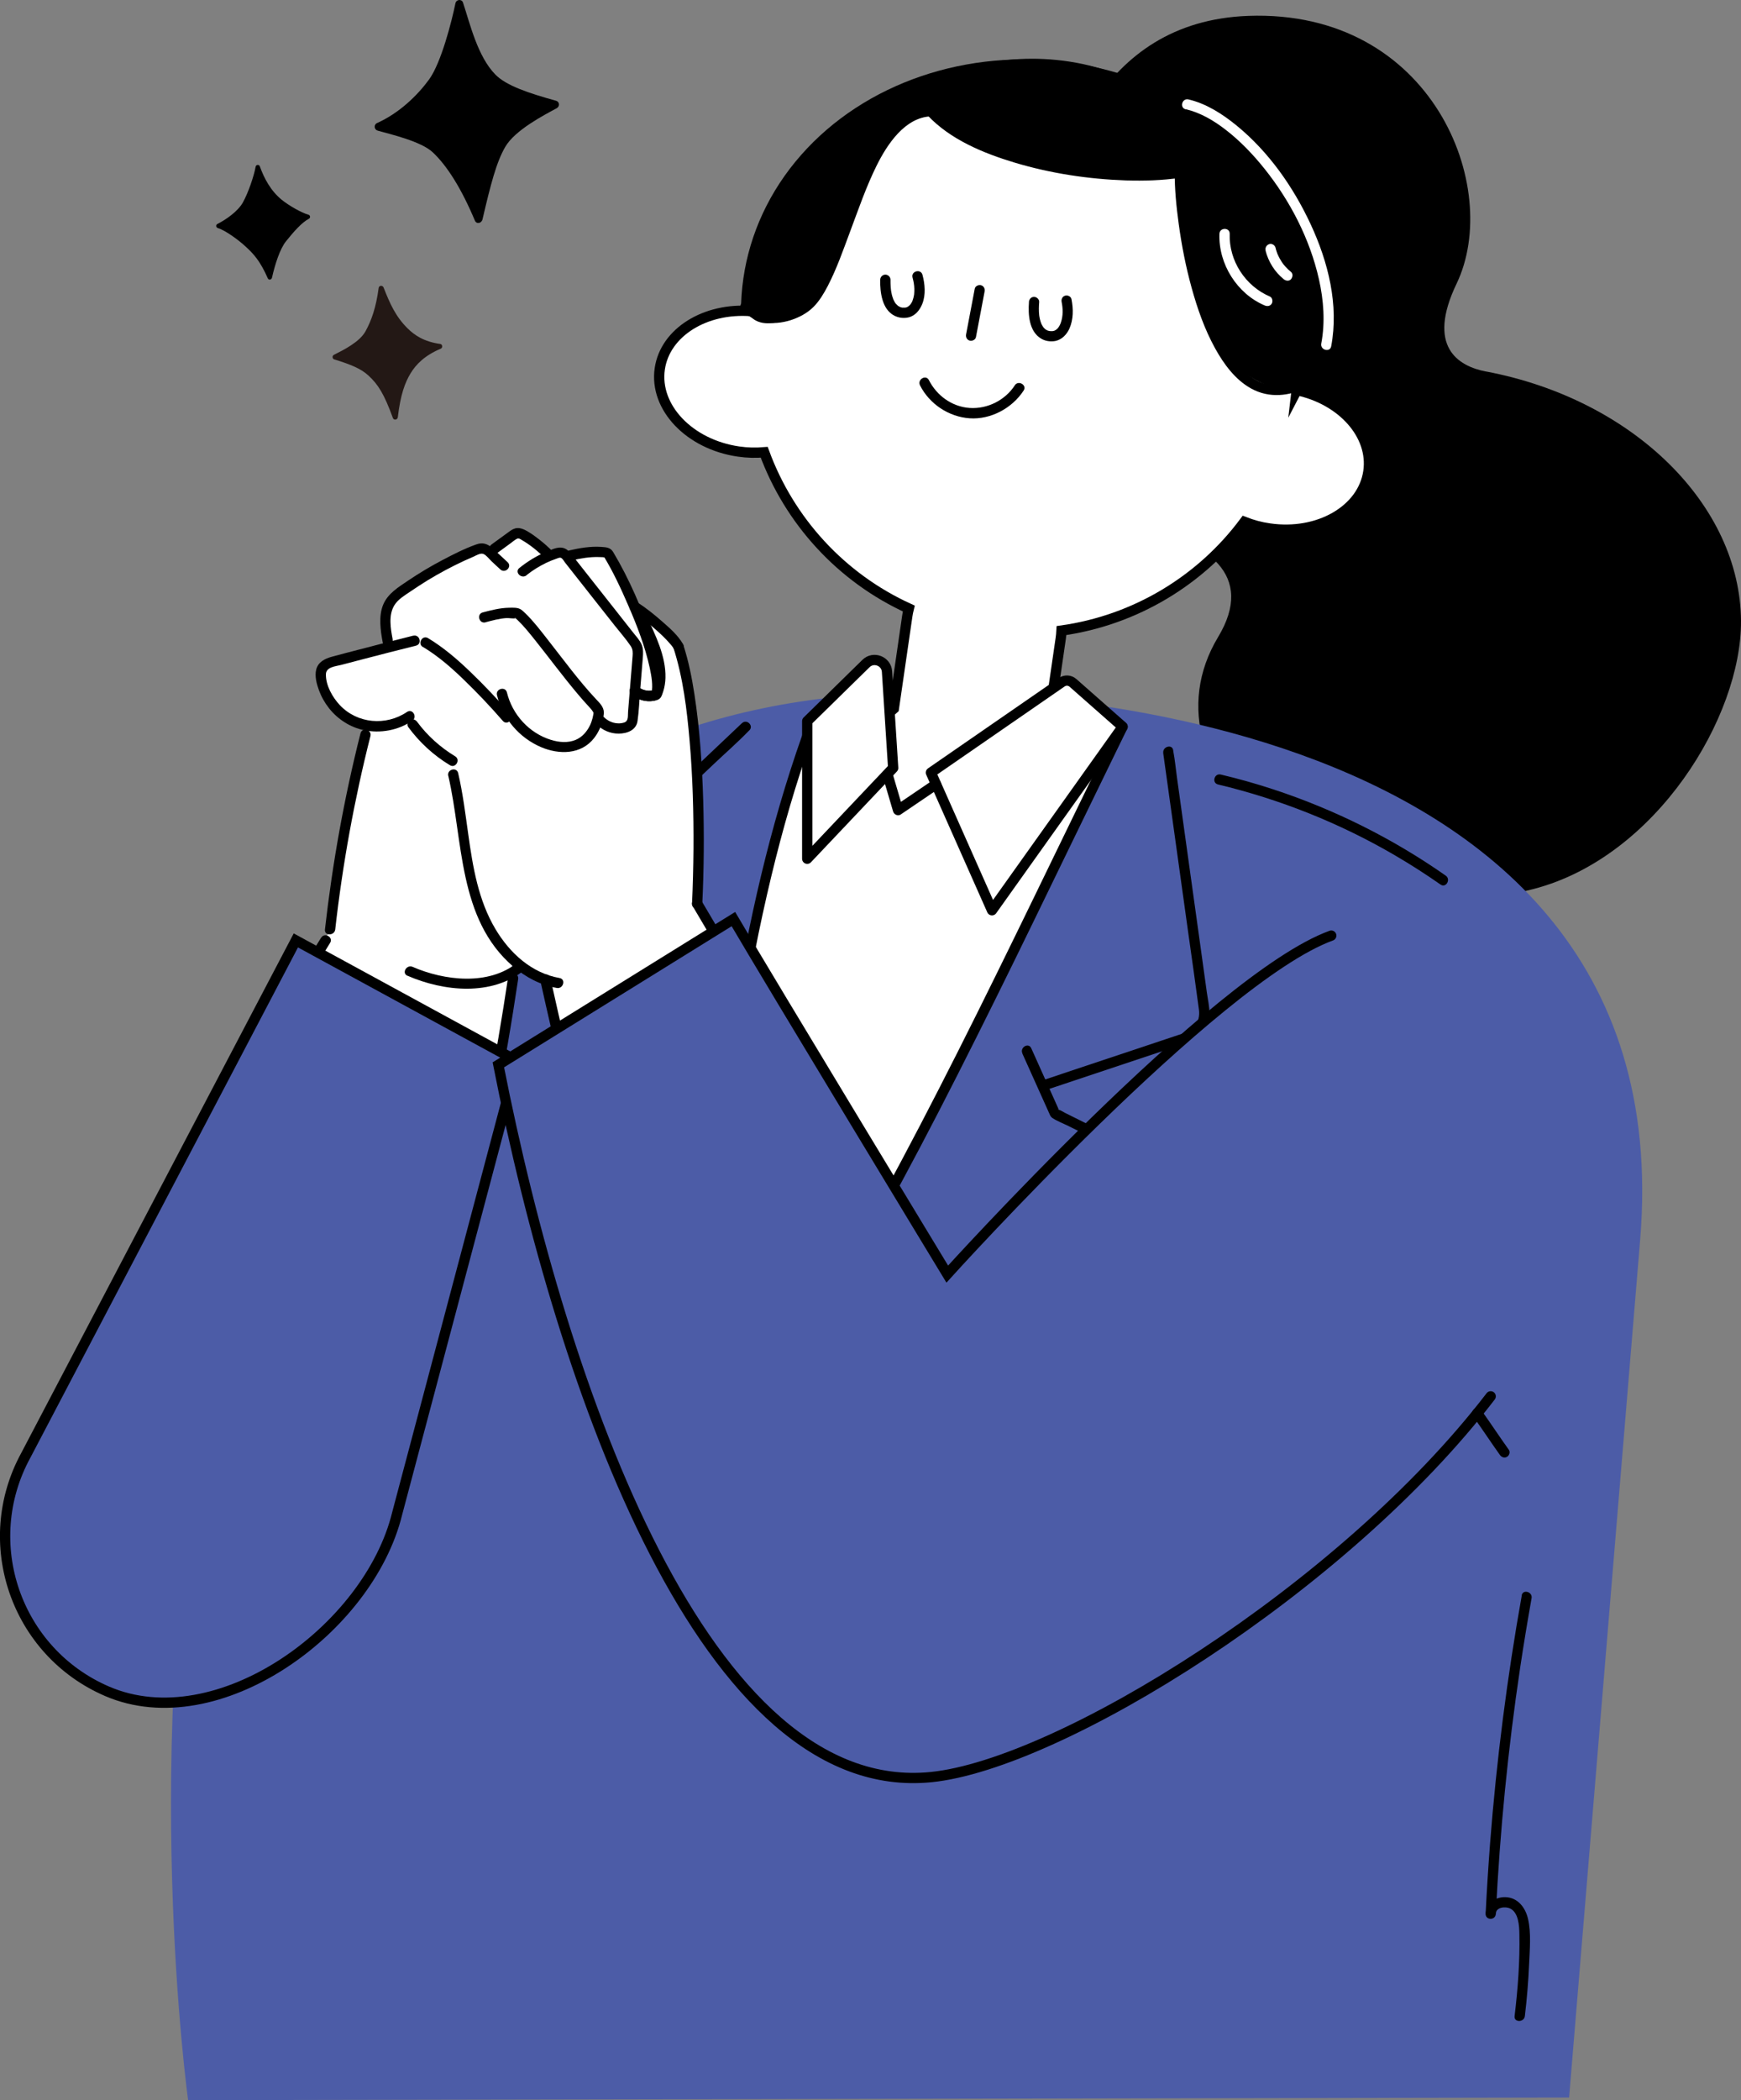 <?xml version="1.0" encoding="UTF-8"?>
<svg id="_レイヤー_2" data-name="レイヤー 2" xmlns="http://www.w3.org/2000/svg" viewBox="0 0 254.22 306.52">
  <rect x="0" y="0" width="254.22" height="306.52" fill="#808080" stroke="none"/>
  <defs>
    <style>
      .cls-1 {
        stroke-linejoin: round;
      }

      .cls-1, .cls-2, .cls-3, .cls-4 {
        stroke: #000;
        stroke-width: 1.5px;
      }

      .cls-1, .cls-5, .cls-4 {
        fill: #fff;
      }

      .cls-2, .cls-3, .cls-4 {
        stroke-miterlimit: 10;
      }

      .cls-2, .cls-6 {
        fill: #4c5ca7;
      }

      .cls-3 {
        fill: none;
        stroke-linecap: round;
      }

      .cls-7 {
        fill: #231815;
      }
    </style>
  </defs>
  <g id="_レイヤー_17" data-name="レイヤー 17">
    <g>
      <path d="M217.01,54.23c-4.12-.78-8.73-3.65-4.32-12.83,6.71-13.97-3.51-40.06-30.43-39.08-21.91.8-28.17,21.48-29.89,34.26-1.58,11.74-5.36,35.7,13.45,40.01,10.58,2.42,17.51,7.31,12.05,16.38-12.15,20.17,16.04,44.59,46.08,36.77,17.93-4.67,30.36-25.18,30.27-39.12-.11-16.8-15.59-32.29-37.21-36.4Z"/>
      <path class="cls-6" d="M27.47,306.52S-1.1,101.13,135,101.06c0,0,111.39-2.55,104.49,79.95l-10.37,125.12-201.66.38Z"/>
      <path d="M222.21,232.84c-2.14,11.98-3.69,24.06-4.63,36.19-.26,3.42-.48,6.85-.65,10.28h1.5c-.02-.97,1.39-1.1,2.06-.78,1.26.59,1.35,2.55,1.37,3.73.08,3.99-.22,8.02-.7,11.98-.12.96,1.39.95,1.5,0,.3-2.52.51-5.06.62-7.6.09-2.14.32-4.48-.16-6.59-.38-1.65-1.49-3.1-3.28-3.17-1.43-.05-2.96.87-2.92,2.44.02.97,1.45.96,1.5,0,.59-12.02,1.77-24.01,3.55-35.91.51-3.4,1.07-6.78,1.67-10.16.17-.94-1.28-1.35-1.45-.4h0Z"/>
      <ellipse cx="150.97" cy="46.77" rx="38" ry="42.87" transform="translate(83 189.46) rotate(-81.74)"/>
      <path class="cls-4" d="M189.35,56.96c2.59-21.61-12.51-41.46-34.17-44.6-21.66-3.14-41.78,11.59-45.44,33.05-6.73-.55-12.62,3.07-13.4,8.42-.82,5.63,4.33,11.03,11.49,12.07,1.29.19,2.55.21,3.76.11,3.67,10,11.23,18.3,21.11,22.8-.09.36-.16.73-.22,1.11l-1.96,13.49c-2.94,2.54-4.58,5.91-4.24,9.37.44,4.61,6.57,11.12,16.89,9.11,8.37-1.63,14.55-7.24,13.66-13.48-.32-2.26-1.53-4.22-3.32-5.77l1.38-9.48c.05-.38.09-.75.11-1.13,10.75-1.51,20.36-7.31,26.72-15.86,1.13.44,2.35.78,3.64.96,7.16,1.04,13.63-2.68,14.45-8.31.78-5.35-3.84-10.49-10.45-11.88Z"/>
      <g>
        <path d="M188.31,56.77c7.57-1.28,2.92-15.44.23-20.96-2.97-6.09-10.62-13.97-13.1-14.31-5.66-.76-2.36,11.62-.49,21.77,1.9,10.35,10.48,13.99,13.37,13.5Z"/>
        <path d="M135.26,13.31s-10.18,3.09-15.47,9.56c-4.29,5.24-11.93,17.06-10.92,21.79.91,4.24,7.13,2.77,10.44-1.68,2.95-3.96,8.42-25.4,15.68-26.72,4.97-.9.26-2.95.26-2.95Z"/>
        <path d="M178.05,22.98c2.93-2.57-9.62-11.43-19.87-13.62-10.61-2.26-19.29.9-22.25,2.58-4.54,2.58,6.01,10.25,16.3,12.08,9.62,1.71,20.65,3.48,25.82-1.04Z"/>
      </g>
      <path d="M190.24,55.25c-2.06,1.06-4.42,1.43-6.52.38s-3.66-3.08-4.83-5.11c-3-5.22-4.4-11.42-5.27-17.32-.4-2.67-.68-5.38-.67-8.08,0-.91-1.41-.91-1.42,0-.01,2.51.24,5.03.58,7.52.43,3.16,1.04,6.29,1.89,9.36s1.9,6.07,3.43,8.84c1.26,2.28,2.92,4.56,5.24,5.85,2.66,1.48,5.64,1.15,8.27-.21.81-.42.1-1.64-.72-1.22h0Z"/>
      <path d="M171.96,24.51c-4.78.68-9.76.4-14.52-.29-5.13-.74-10.33-1.98-15-4.28-2.2-1.08-4.3-2.41-5.98-4.21-.66-.71-1.72.36-1.06,1.06,3.33,3.57,8.19,5.57,12.78,6.95,5.24,1.57,10.74,2.4,16.19,2.59,2.67.09,5.34,0,7.99-.38.95-.14.55-1.58-.4-1.45h0Z"/>
      <path d="M135.93,15.56c-3.17.13-5.68,2.49-7.42,4.95-2.07,2.91-3.24,6.37-4.5,9.68-1,2.63-1.95,5.28-3.02,7.88-.51,1.26-1.07,2.5-1.74,3.68-.53.92-1.13,1.86-2,2.5-2.03,1.5-5.99,2.46-7.77.06-.54-.72-1.77-.02-1.22.72,1.67,2.25,4.68,2.5,7.19,1.7,1.22-.39,2.44-1.03,3.35-1.95.86-.87,1.5-1.95,2.06-3.02,1.32-2.54,2.26-5.26,3.26-7.93,1.22-3.25,2.36-6.6,3.91-9.71s4.13-6.98,7.9-7.14c.91-.04.91-1.46,0-1.42h0Z"/>
      <path d="M142.33,42.15c-.42,2.21-.84,4.43-1.26,6.64-.08.4.11.81.52.92.37.1.85-.12.92-.52.42-2.21.84-4.43,1.26-6.64.08-.4-.11-.81-.52-.92-.37-.1-.85.12-.92.52h0Z"/>
      <path d="M148.19,56.23c-1.42,2.18-3.99,3.48-6.59,3.31s-4.83-1.82-5.96-4.06c-.43-.86-1.73-.1-1.3.76,1.38,2.73,4.2,4.6,7.25,4.81s6.19-1.45,7.88-4.05c.53-.81-.77-1.56-1.3-.76h0Z"/>
      <path d="M150.25,44.06c-.14,1.83,0,4.32,1.79,5.37.61.36,1.34.46,2.04.34.95-.18,1.69-.95,2.07-1.8.6-1.35.59-2.87.31-4.3-.08-.4-.55-.63-.92-.52-.41.11-.6.52-.52.92.2,1,.22,2.02-.1,2.97-.02.05-.13.33-.06.18-.04.09-.09.18-.13.27s-.1.17-.15.25c-.02.03-.04.06-.06.09.11-.16-.03.03-.05.06-.05.06-.11.11-.17.17-.03.03-.07.05-.1.08.13-.12.07-.05.03-.03-.07.04-.14.09-.21.13-.05.03-.19.06,0,0-.05.01-.09.03-.14.05-.06.02-.32.05-.09.03-.06,0-.11.01-.17.01-.12,0-.24-.01-.35-.01-.09,0,.21.04.08.01-.02,0-.05,0-.07-.01-.06-.01-.11-.02-.17-.04s-.11-.04-.17-.05c-.17-.06.17.09-.05-.03-.05-.03-.11-.06-.16-.09-.02-.01-.04-.03-.06-.04-.14-.09.04.02.03.03-.02.02-.27-.25-.29-.27-.02-.02-.07-.07-.08-.1,0,0,.11.16.04.05-.04-.06-.09-.12-.13-.19-.04-.07-.08-.14-.12-.21-.02-.04-.04-.07-.05-.11-.09-.17.04.11-.02-.03-.07-.2-.14-.39-.19-.6-.03-.12-.06-.25-.08-.37,0-.04-.01-.09-.02-.13-.01-.09-.01-.09,0,0,0-.05-.01-.09-.02-.14-.07-.64-.05-1.28,0-1.92.03-.4-.37-.75-.75-.75-.43,0-.72.34-.75.75h0Z"/>
      <path d="M128.52,40.81c-.02,1.81.25,4.32,2.07,5.26.63.32,1.34.41,2.03.26,1.02-.22,1.7-1.08,2.06-2,.52-1.33.38-2.87.02-4.22-.25-.93-1.7-.54-1.45.4.16.59.24,1.05.26,1.64,0,.26,0,.52-.03.78-.01.15,0,.05,0,.02,0,.06-.02.12-.03.18-.02.12-.05.25-.08.37-.03.11-.06.21-.1.31-.01.04-.03.08-.04.12.06-.16-.01.02-.02.05-.04.08-.08.16-.13.24-.03.05-.21.3-.09.15-.06.07-.12.14-.18.2-.04.04-.26.2-.09.09-.06.04-.13.09-.19.12-.04.02-.08.03-.11.06.14-.09.06-.02,0,0-.08.02-.16.04-.24.06-.18.04.19,0,0,0-.11,0-.23.01-.34,0-.03,0-.06,0-.09,0-.14,0,.07.02.08.01-.02.02-.13-.02-.16-.03-.05-.01-.1-.03-.15-.04-.03-.01-.07-.02-.1-.03-.13-.04.02-.05.04.02-.02-.04-.26-.14-.31-.17-.01,0-.08-.05-.08-.06,0-.01.14.12.06.04-.06-.06-.12-.11-.18-.17-.05-.05-.1-.11-.15-.16-.03-.03-.07-.11.03.05-.02-.03-.05-.06-.07-.09-.1-.14-.19-.3-.26-.46-.02-.03-.03-.07-.05-.1-.06-.13.04.13-.02-.06-.04-.1-.08-.21-.11-.31-.07-.23-.13-.47-.17-.71-.01-.06-.02-.12-.03-.18,0-.04-.01-.07-.02-.11,0,.07,0,.06,0-.03-.01-.13-.03-.27-.04-.4-.03-.36-.03-.72-.03-1.08,0-.41-.35-.75-.75-.75s-.75.34-.75.75h0Z"/>
      <g>
        <path class="cls-5" d="M118.02,109.44c-9.27,20.22-15.67,71.92-15.67,109.54,22.28-31.04,40.29-68.73,56.85-103.22,1.18-2.46,3.21-6.09,1.56-8.26-2.02-2.67-8.46,0-11.51,1.4-6.59,3-11.91,5.62-18.13,9.32-1.91-5.95-3.98-11.33-7.62-12.16-2.53-.58-5.57.98-5.99,3.55"/>
        <path d="M117.14,107.3c-2.37,6.69-4.33,13.51-5.99,20.41s-3.13,14.48-4.29,21.79-2.11,14.95-2.85,22.47c-.73,7.49-1.27,14.99-1.66,22.5s-.61,14.56-.72,21.84c-.01.89-.03,1.78-.04,2.67,0,.79.99.96,1.4.38,4.75-6.79,9.3-13.72,13.66-20.77,4.17-6.75,8.16-13.61,11.99-20.55s7.53-13.98,11.12-21.06c3.8-7.48,7.51-15,11.18-22.54,4.02-8.25,8.01-16.51,12.04-24.76.53-1.08,1.06-2.17,1.59-3.25.42-.86-.87-1.62-1.29-.76-4.08,8.35-8.13,16.73-12.2,25.09-3.7,7.61-7.43,15.22-11.24,22.77-3.59,7.11-7.26,14.19-11.08,21.19-3.79,6.95-7.73,13.82-11.85,20.58-4.28,7.02-8.75,13.92-13.41,20.7-.6.87-1.2,1.74-1.81,2.6l1.4.38c.09-7.2.28-14.4.61-21.6s.84-14.98,1.52-22.46c.68-7.5,1.55-14.99,2.67-22.43s2.43-14.59,4.08-21.8,3.46-13.78,5.74-20.51c.28-.83.57-1.65.86-2.48.32-.91-1.13-1.3-1.45-.4h0Z"/>
        <path class="cls-1" d="M144.85,132.85l-8.92-20.09,19.1-13.19c.51-.35,1.19-.31,1.65.1l7.25,6.39-19.08,26.79Z"/>
        <path class="cls-1" d="M117.87,125.33l12.55-13.25-.9-14.06c-.1-1.54-1.97-2.26-3.07-1.18l-8.58,8.41v20.08Z"/>
        <path d="M128.96,113.51c.48,1.64.97,3.28,1.45,4.92.13.44.69.73,1.1.45,1.62-1.1,3.23-2.19,4.85-3.29.23-.16.47-.32.7-.48.33-.23.48-.66.27-1.03-.19-.33-.69-.5-1.03-.27-1.62,1.1-3.23,2.19-4.85,3.29-.23.16-.47.32-.7.48l1.1.45c-.48-1.64-.97-3.28-1.45-4.92-.27-.92-1.72-.53-1.45.4h0Z"/>
      </g>
      <path d="M108.35,105.53c-1.5,1.42-2.99,2.84-4.49,4.25l-9.51,9.02c-2.87,2.72-5.74,5.44-8.6,8.16l-2.11,2c-.32.31-.62.63-.8,1.05-.62,1.4.17,2.51.92,3.63,3.34,4.97,6.68,9.95,10.31,14.71.38.5.77,1,1.16,1.49.6.75,1.66-.31,1.06-1.06-3.65-4.56-6.9-9.48-10.17-14.32-.61-.9-1.32-1.8-1.85-2.76-.33-.61-.12-1.16.34-1.6.61-.59,1.23-1.17,1.85-1.75,2.72-2.57,5.43-5.15,8.15-7.72,3.17-3,6.34-6.01,9.5-9.01,1.73-1.64,3.56-3.23,5.22-4.95.03-.03.05-.05.08-.07.7-.67-.36-1.72-1.06-1.06h0Z"/>
      <path d="M98.27,146.11c-1.52,1.72-3.04,3.43-4.55,5.15l.53-.22c-2.34.12-4.68.28-7.02.48-.89.08-1.79.16-2.68.26-.83.09-1.71.13-2.52.33-1.68.42-2.88,1.93-3,3.64-.07.97.3,1.98.52,2.92s.44,1.83.67,2.75c.56,2.32,1.14,4.64,1.72,6.95,1.47,5.83,3.01,11.65,4.66,17.44,1.72,6,3.55,11.97,5.7,17.83,1.64,4.49,3.39,9.13,6.02,13.15.23.36.48.71.74,1.05.57.76,1.88.01,1.29-.76-1.34-1.78-2.38-3.79-3.33-5.81-1.25-2.66-2.32-5.4-3.33-8.16-2.39-6.54-4.4-13.23-6.28-19.93-1.74-6.19-3.35-12.42-4.89-18.66-.55-2.21-1.08-4.43-1.62-6.64-.3-1.23-.7-2.48.26-3.56.63-.71,1.48-.81,2.37-.92.99-.12,1.98-.22,2.98-.31,1.81-.16,3.63-.3,5.45-.41.59-.04,1.18-.07,1.78-.1.32-.02.7.01.97-.19.63-.47,1.14-1.27,1.66-1.85l2.5-2.82.47-.53c.64-.72-.42-1.79-1.06-1.06h0Z"/>
      <path d="M169.85,109.9c.42,3.01.84,6.02,1.26,9.03.8,5.77,1.61,11.54,2.41,17.3.52,3.71,1.06,7.42,1.55,11.14.11.86-.06,1.79-.7,2.5-.51.57-1.15.8-1.85,1.03l-6.11,2.04c-4.59,1.53-9.17,3.06-13.76,4.59l-.28.09c-.91.3-.52,1.75.4,1.45,4.11-1.37,8.21-2.74,12.32-4.11l7.05-2.35c.46-.15.92-.3,1.37-.46,1.81-.64,3.09-2.27,3.1-4.22,0-1.02-.25-2.1-.39-3.11l-.9-6.49c-.81-5.84-1.63-11.68-2.44-17.52l-1.02-7.34c-.18-1.26-.29-2.55-.53-3.8-.01-.06-.02-.11-.02-.17-.13-.95-1.58-.55-1.45.4h0Z"/>
      <path d="M149.28,153.75c1.09,2.42,2.17,4.84,3.26,7.25l.7,1.56c.12.27.19.45.45.62.72.47,1.6.8,2.37,1.18l8.73,4.36c.65.33,1.32.63,1.96.98,1.9,1.03,2,3.55.33,4.84-5.85,4.51-11.87,8.81-17.84,13.16-7.56,5.5-15.15,10.96-22.85,16.27-6.05,4.18-12.13,8.41-18.55,12-.52.29-1.04.57-1.56.84-.86.44-.1,1.74.76,1.29,2.65-1.37,5.18-2.95,7.7-4.55,3.41-2.17,6.76-4.42,10.1-6.7,7.79-5.32,15.46-10.81,23.09-16.36,6.34-4.6,12.64-9.24,18.92-13.92.67-.5,1.43-.97,1.96-1.62.68-.83,1.05-1.91.97-2.99-.12-1.68-1.12-2.99-2.6-3.72l-7.75-3.87-3.93-1.96c-.31-.16-.65-.39-.98-.49-.28-.09.25-.1.17.21.02-.06-.11-.24-.13-.29l-3.65-8.13c-.11-.24-.22-.49-.33-.73-.39-.88-1.69-.12-1.29.76h0Z"/>
      <path class="cls-5" d="M74.62,141.54c-3.16,28.34-9.93,57.69-23.65,83.86-2.46,4.69-4.6,9.05-8.57,12.56-5.15,4.54-13.28,9-24.94,5.06-12.39-4.19-14.71-18.44-9.47-31.12,8.13-19.66,17.7-37.99,30.47-60.33,2.85-4.98,7.28-10.41,9.73-15.91.49-5.12,1.3-9.91,2.18-14.73,1.02-5.56,1.21-9.71,2.95-15.08-4.29.05-6.53-4.95-6.48-7.29.09-3.97,7.45-2.65,9.14-3.89,2.17-1.59-.94-4.82.97-6.71.74-.73,9.35-7.44,13.15-8.22,3.25,1.57,3.38-1.89,5.39-2.04.96-.07,3.58,3.21,4.54,3.19,1.79-.02,7.45-1.43,8.72-.17,1.7,1.68,2.99,5.02,4.34,8.93,1.47-1.54,4.72,3.04,5.99,4.75,1.81,2.43,3.52,19.53,2.72,37.5,12.8,21.76,23.91,38.7,36.32,59.8,21.77-21.5,36.01-34.61,55.51-47.24,6.34-4.11,14.83-4.84,21.22-.8,11.78,7.45,19.74,20.61,9.48,41.03-7.17,14.26-14,19.55-29.62,33.94-15.62,14.39-28.64,28.88-45.03,35.23-3.57,1.39-15.75,2.11-19.47,1.18-8-2-17.57-10.65-22.75-19.95-11.95-21.44-24.76-77.01-27.83-92.09-1.83-1.57-4.76-3.73-5.01-1.44Z"/>
      <g>
        <path d="M92.25,89.2c1.24.76,2.23,1.59,3.33,2.54.61.53,1.2,1.07,1.75,1.65.23.25.46.5.68.76.03.03.06.07.08.1-.05-.07-.05-.07,0,0,.04.05.07.1.11.15.08.12.16.24.23.36.48.84,1.77.08,1.3-.76-.74-1.3-1.97-2.36-3.08-3.33s-2.34-1.98-3.63-2.78c-.83-.51-1.58.79-.76,1.3h0Z"/>
        <path d="M98.35,94.59c1.39,4.34,1.95,8.94,2.34,13.46.46,5.26.6,10.55.57,15.83-.02,2.67-.09,5.34-.21,8.01-.05.96,1.45.96,1.5,0,.24-5.03.28-10.08.13-15.11s-.49-10.34-1.28-15.45c-.37-2.41-.85-4.82-1.6-7.14-.29-.92-1.74-.52-1.45.4h0Z"/>
        <path d="M52.64,107.03c-2.38,9.41-4.1,18.97-5.19,28.62-.11.96,1.39.95,1.5,0,1.07-9.51,2.79-18.94,5.14-28.22.24-.94-1.21-1.34-1.45-.4h0Z"/>
        <path d="M78.91,143.17c.51,2.3,1.03,4.6,1.56,6.89,1.31,5.69,2.67,11.37,4.06,17.04,1.81,7.35,3.69,14.68,5.68,21.98s4.03,14.37,6.36,21.46c.98,2.99,2.02,5.97,3.16,8.91,1.87,4.83,3.82,9.66,6.18,14.28,4.43,8.65,10.85,16.81,20.04,20.67,4.97,2.08,10.38,2.48,15.7,1.83,4-.49,8-1.34,11.7-2.98,6.39-2.82,12.11-7.17,17.5-11.54,6.39-5.18,12.43-10.79,18.31-16.54,5.12-5,10.1-10.12,15.07-15.27.91-.94,1.82-1.89,2.74-2.83.67-.69-.39-1.75-1.06-1.06-4.52,4.65-9.01,9.33-13.59,13.92-5.71,5.71-11.53,11.31-17.63,16.59-5.58,4.84-11.41,9.56-17.84,13.24-2.44,1.4-5,2.67-7.71,3.44-5.15,1.46-10.72,2.26-16.06,1.57-9.72-1.26-17.49-8.19-22.63-16.16-2.92-4.52-5.17-9.44-7.21-14.41-1.41-3.44-2.76-6.89-3.98-10.4-2.35-6.76-4.38-13.64-6.32-20.53-2.05-7.31-3.98-14.66-5.82-22.03-1.54-6.14-3.03-12.29-4.46-18.45-.75-3.19-1.48-6.39-2.19-9.59-.03-.15-.07-.3-.1-.44-.21-.94-1.65-.54-1.45.4h0Z"/>
        <path d="M101.15,132.26c5.32,9.08,10.76,18.08,16.28,27.04,4.92,7.99,9.88,15.95,14.74,23.98,3.27,5.4,6.5,10.83,9.7,16.28.49.83,1.79.08,1.3-.76-5.32-9.08-10.76-18.08-16.28-27.04-4.92-7.99-9.88-15.95-14.74-23.98-3.27-5.4-6.5-10.83-9.7-16.28-.49-.83-1.79-.08-1.3.76h0Z"/>
        <path d="M46.89,136.85c-5.91,9.53-11.7,19.14-17.26,28.88-5.42,9.49-10.65,19.1-15.32,28.98-2,4.23-3.9,8.52-5.57,12.89-1.33,3.48-2.54,7.04-3.34,10.68s-1.14,7.71-.25,11.52c.84,3.6,2.75,6.87,5.4,9.43,2.25,2.17,4.95,3.83,7.84,5.01,1.87.76,3.89,1.4,5.92,1.42,4.6.04,9.16-1.05,13.17-3.33,3.05-1.74,5.72-4.1,7.95-6.8,1.41-1.7,2.56-3.55,3.8-5.36.87-1.27,1.74-2.52,2.5-3.87,2.76-4.87,4.95-10.09,6.97-15.3,3.12-8.07,5.72-16.34,7.99-24.69,3.04-11.16,5.47-22.49,7.44-33.89.55-3.17,1.05-6.34,1.53-9.52.14-.94-1.3-1.35-1.45-.4-1.78,11.95-4.05,23.83-6.93,35.57-2.21,9-4.77,17.92-7.85,26.66-2.11,5.98-4.43,11.91-7.27,17.59-.89,1.78-1.84,3.55-2.91,5.23-.77,1.2-1.61,2.36-2.39,3.55-3.66,5.55-8.69,10.2-15.2,12.09-2.26.66-4.6.97-6.96.98-.33,0-.67,0-1-.02-.08,0-.15-.01-.23-.02s-.29-.04-.1-.01c-.43-.06-.85-.14-1.26-.24-2.44-.58-4.77-1.6-6.89-2.92-2.76-1.72-5.16-4.02-6.78-6.86-2.06-3.61-2.62-7.79-2.18-11.88.35-3.21,1.24-6.36,2.24-9.42,1.3-4,2.88-7.91,4.58-11.76,4.19-9.53,9.05-18.75,14.09-27.85,5.43-9.79,11.13-19.42,16.96-28.97,1.35-2.21,2.71-4.41,4.07-6.61.51-.82-.79-1.58-1.3-.76h0Z"/>
        <path d="M83.53,81.78c1.29-.3,2.6-.52,3.93-.48.49.01.67,0,1.09.13l-.45-.34c1.41,2.31,2.57,4.8,3.64,7.28,1.28,2.94,2.46,5.99,3.14,9.13.25,1.18.5,2.56.25,3.68l.52-.52c-.81.31-1.88.11-2.42-.37-.72-.64-1.78.42-1.06,1.06.96.85,2.45,1.23,3.68.83.64-.21.75-.62.83-1.22.05-.42.05-.85.03-1.27-.13-2.23-.79-4.43-1.5-6.53-1.47-4.33-3.33-8.67-5.68-12.6-.4-.66-.99-.69-1.71-.74-1.57-.11-3.17.16-4.69.51-.94.22-.54,1.66.4,1.45h0Z"/>
        <path d="M72.54,80.76l2-1.46c.3-.22.6-.49.93-.66.25-.13.44,0,.67.14,1.31.76,2.49,1.72,3.54,2.81.67.7,1.73-.37,1.06-1.06-.62-.64-1.28-1.23-1.99-1.78s-1.41-1.08-2.2-1.45c-.41-.19-.87-.3-1.32-.18-.41.11-.74.37-1.07.61l-2.38,1.73c-.33.24-.49.65-.27,1.03.19.32.7.51,1.03.27h0Z"/>
        <path d="M60.35,92.77c-2.65.67-5.3,1.34-7.95,2.04-1.3.34-2.61.67-3.91,1.03-1.04.28-2.04.76-2.32,1.89-.24.96.07,2.1.4,3,.35.95.84,1.83,1.47,2.63,1.26,1.6,3.08,2.78,5.08,3.2,2.43.51,5.02.03,7.08-1.36.79-.54.05-1.84-.76-1.3-3.07,2.08-7.24,1.73-9.81-.98-1.08-1.15-2.08-2.9-2.04-4.53.03-1.06,1.44-1.14,2.24-1.35,1.11-.29,2.21-.58,3.32-.87,2.53-.66,5.06-1.31,7.6-1.94.94-.24.54-1.68-.4-1.45h0Z"/>
        <path d="M59.61,106.11c1.65,2.24,3.7,4.13,6.09,5.57.83.5,1.58-.8.76-1.3-2.15-1.3-4.06-3.01-5.55-5.03-.24-.33-.65-.49-1.03-.27-.32.19-.51.7-.27,1.03h0Z"/>
        <path d="M61.76,94.42c2.21,1.33,4.15,3.02,5.99,4.81,1.98,1.91,3.87,3.91,5.68,5.99.64.73,1.69-.34,1.06-1.06-1.86-2.12-3.8-4.18-5.84-6.13-1.89-1.82-3.9-3.54-6.15-4.9-.83-.5-1.58.8-.76,1.3h0Z"/>
        <path d="M70.89,90.82c.99-.26,1.99-.54,3.01-.61.46-.03,1,.11,1.44.02-.21.04-.22-.18-.12-.05.03.04.09.07.13.11.09.08.18.16.27.25.89.86,1.67,1.84,2.45,2.81,2.11,2.64,4.12,5.37,6.3,7.95.51.61,1.03,1.2,1.57,1.78.29.31.54.58.74.96-.06-.11,0-.16-.02.04,0,.06,0,.11-.02.16.01-.14,0-.05,0,.03-.03.17-.07.35-.11.52-.1.39-.23.77-.41,1.13-.45.89-1.12,1.67-2.06,2.06-1.14.48-2.43.36-3.58.01-3.21-.98-5.67-3.69-6.46-6.93-.23-.94-1.68-.54-1.45.4.83,3.38,3.23,6.21,6.43,7.58,2.63,1.12,5.86,1.11,7.75-1.32.64-.82,1.08-1.8,1.3-2.82.06-.31.13-.65.12-.97-.02-.76-.62-1.34-1.11-1.86-2.57-2.74-4.79-5.8-7.11-8.75-1.02-1.3-2.04-2.65-3.23-3.8-.2-.19-.4-.39-.63-.55-.47-.33-1.2-.28-1.76-.27-1.31.02-2.58.35-3.84.68-.93.24-.54,1.69.4,1.45h0Z"/>
        <path d="M57.34,93.33c-.3-1.6-.66-3.59.28-5.05.54-.84,1.48-1.39,2.29-1.94s1.68-1.12,2.54-1.65c1.73-1.05,3.51-2,5.34-2.85.44-.2.89-.4,1.33-.59.39-.17,1.03-.58,1.47-.4s.87.78,1.2,1.08c.42.39.85.78,1.27,1.18.71.65,1.77-.4,1.06-1.06-.75-.69-1.49-1.4-2.25-2.08-.69-.61-1.4-.84-2.3-.52-1.74.61-3.43,1.48-5.06,2.34s-3.33,1.87-4.91,2.94c-1.42.96-2.99,1.9-3.66,3.55s-.39,3.68-.06,5.45c.18.95,1.62.55,1.45-.4h0Z"/>
        <path d="M76.89,83.94c.89-.71,1.86-1.31,2.88-1.8.48-.23.98-.43,1.48-.6.17-.06.45-.2.65-.13.24.09.47.51.62.71,1.6,2.03,3.2,4.06,4.8,6.09.81,1.03,1.63,2.06,2.44,3.09s1.63,1.94,2.33,2.98c.33.49.32.94.28,1.5-.05.7-.11,1.39-.17,2.09-.1,1.27-.21,2.54-.31,3.8-.06.74-.12,1.47-.18,2.21-.05.61.1,1.35-.57,1.57-1.05.34-2.21-.03-2.97-.8-.68-.69-1.74.37-1.06,1.06.85.87,2.02,1.37,3.24,1.36s2.54-.49,2.74-1.83c.22-1.49.26-3.04.39-4.54s.26-3.11.38-4.66c.05-.67.1-1.33-.17-1.96-.28-.67-.82-1.23-1.27-1.8-.99-1.26-1.98-2.51-2.97-3.77-1.93-2.45-3.86-4.89-5.79-7.34-.46-.59-.92-1.21-1.74-1.25-.73-.04-1.49.34-2.15.61-1.43.6-2.73,1.4-3.94,2.37-.75.6.31,1.66,1.06,1.06h0Z"/>
        <path d="M59.49,142.4c5.31,2.31,12.32,3.03,17.11-.84.75-.61-.32-1.66-1.06-1.06-4.2,3.4-10.67,2.62-15.29.61-.88-.38-1.64.91-.76,1.3h0Z"/>
        <path d="M65.46,113.23c2.2,9.47,1.39,20.89,9.47,27.83,1.83,1.57,4,2.71,6.38,3.13.94.17,1.35-1.28.4-1.45-4.1-.72-7.27-3.64-9.35-7.12-2.52-4.21-3.32-9.1-3.99-13.89-.42-2.98-.79-5.97-1.47-8.9-.22-.94-1.66-.54-1.45.4h0Z"/>
        <path d="M93.13,90.68c.86,1.85,1.73,3.73,2.22,5.72.38,1.5.52,3.15-.14,4.6l.45-.34c-.56.22-1.08.23-1.65.03-.18-.06-.36-.15-.53-.24-.07-.04-.14-.08-.2-.13-.14-.09.04.04-.04-.03-.72-.64-1.78.42-1.06,1.06.86.77,2.14,1.13,3.26.93.37-.07.85-.18,1.06-.52.16-.26.26-.58.35-.87.2-.63.3-1.3.32-1.95.08-3.15-1.45-6.23-2.75-9-.41-.87-1.7-.11-1.3.76h0Z"/>
        <path d="M138.66,192.21c5.84-5.56,11.8-11,17.81-16.38,6.32-5.65,12.72-11.23,19.23-16.67,5.02-4.2,10.08-8.39,15.43-12.16,1.5-1.05,3.03-2.14,4.7-2.92,3.91-1.82,8.63-2.55,12.89-1.85,4.49.74,8.34,3.17,10.86,6.97s3.65,8.15,4.55,12.48c.23,1.11.44,2.22.64,3.33.17.95,1.62.55,1.45-.4-1.59-8.74-4.01-18.93-13.1-22.7-6.68-2.77-14.81-1.42-20.78,2.46-5.16,3.36-9.96,7.34-14.71,11.24-6.57,5.4-13,10.97-19.37,16.61s-12.55,11.25-18.68,17.03c-.66.62-1.32,1.25-1.98,1.88-.7.67.36,1.73,1.06,1.06h0Z"/>
      </g>
      <path class="cls-2" d="M3.77,212.4l39.43-75.15,32.33,17.61-17.53,66.01c-4.15,17.02-26.27,32.9-42.36,25.97h0c-13.33-5.74-18.83-21.7-11.87-34.44Z"/>
      <path class="cls-6" d="M226.88,140.48c-11.16-9.12-33.84-7.95-47.84,4.69l-40.71,40.78s-25.66-42.29-31.23-51.81l-34.32,21.27c9.39,47.81,30.35,107.28,63.21,103.95,41.63-4.21,127.56-88.89,90.89-118.88Z"/>
      <path d="M215.05,206.64c1.35,1.88,2.62,3.82,3.97,5.71.24.33.65.49,1.03.27.33-.19.51-.69.27-1.03-1.35-1.88-2.62-3.82-3.97-5.71-.24-.33-.65-.49-1.03-.27-.33.19-.51.69-.27,1.03h0Z"/>
      <path class="cls-3" d="M194.39,136.55c-16.98,6.16-56.07,49.4-56.07,49.4,0,0-25.66-42.29-31.23-51.81l-34.32,21.27c9.39,47.81,30.35,107.28,63.21,103.95,18.67-1.89,60.16-27.47,81.69-55.57"/>
      <path d="M177.85,114.49c9.05,2.16,17.76,5.63,25.8,10.32,2.29,1.34,4.53,2.77,6.7,4.29.79.55,1.54-.75.76-1.3-7.72-5.41-16.24-9.66-25.2-12.6-2.52-.83-5.08-1.55-7.66-2.16-.94-.22-1.34,1.22-.4,1.45h0Z"/>
      <g>
        <path class="cls-5" d="M178.06,34.14c-.15,4.39,2.56,8.72,6.61,10.44.38.16.8.11,1.03-.27.19-.31.1-.87-.27-1.03-3.59-1.53-6-5.23-5.87-9.15.03-.97-1.47-.96-1.5,0h0Z"/>
        <path class="cls-5" d="M184.79,36.56c.41,1.63,1.35,3.14,2.66,4.19.3.25.77.32,1.06,0,.25-.27.33-.8,0-1.06-.29-.24-.57-.5-.82-.78-.06-.07-.12-.14-.18-.21-.03-.04-.06-.08-.1-.12-.07-.08.07.1,0,0-.12-.16-.23-.31-.33-.48-.2-.31-.37-.64-.52-.97-.08-.18.03.09,0-.02-.02-.05-.04-.09-.06-.14-.03-.09-.06-.17-.09-.26-.06-.18-.12-.37-.16-.56-.1-.38-.54-.65-.92-.52s-.63.51-.52.92h0Z"/>
      </g>
      <path d="M55.12,19.05c-.5-.14-.56-.86-.08-1.08,3.27-1.47,5.91-4.04,7.6-6.35,1.77-2.42,3.31-8.45,3.86-11.13.12-.59.92-.67,1.11-.11,1.01,3.07,2.13,7.87,4.73,10.51,1.59,1.62,4.84,2.7,8.87,3.82.5.14.55.82.09,1.08-1.83.99-6.09,3.18-7.52,5.64-1.3,2.23-2.13,5.47-3.32,10.56-.14.62-.88.77-1.12.2-1.94-4.63-4.05-8-6.16-9.97-1.69-1.58-6.01-2.59-8.06-3.16Z"/>
      <path class="cls-7" d="M48.83,52.47c-.32-.1-.37-.54-.06-.69,1.35-.68,3.73-1.85,4.6-3.43.88-1.6,1.54-3.47,1.92-6.33.05-.38.58-.41.72-.06.93,2.37,1.76,4.23,3.48,5.94,1.01,1.01,2.4,1.97,4.8,2.3.33.05.38.56.07.69-2.31.97-3.6,2.26-4.41,3.6s-1.47,3.08-1.86,6.4c-.05.4-.58.49-.72.12-1.27-3.5-2.16-4.9-3.55-6.18-1.11-1.03-2.53-1.6-4.98-2.37Z"/>
      <path d="M31.8,33.28c-.28-.08-.31-.46-.06-.59,1.16-.58,2.98-1.8,3.73-3.15.76-1.37,1.59-3.75,1.86-5.21.06-.32.51-.36.61-.05.6,1.69,1.58,3.57,3.2,4.88,1.09.88,2.9,1.9,3.9,2.18.28.08.32.46.06.59-1.01.52-2.19,1.85-3.35,3.3-.87,1.09-1.59,3.32-2.03,5.28-.08.34-.48.41-.62.1-1.13-2.56-2.07-3.56-3.26-4.65-.95-.88-2.91-2.35-4.05-2.68Z"/>
      <path class="cls-5" d="M173.16,15.94c2.14.51,4.08,1.66,5.8,2.99,2.13,1.64,4.02,3.62,5.69,5.71,3.74,4.68,6.62,10.25,7.94,16.11.69,3.07.93,6.28.34,9.39-.18.94,1.27,1.35,1.45.4,1.14-6.05-.44-12.3-2.99-17.79s-6.15-10.6-10.8-14.41c-2.07-1.69-4.42-3.21-7.05-3.83-.94-.22-1.34,1.22-.4,1.45h0Z"/>
    </g>
  </g>
</svg>